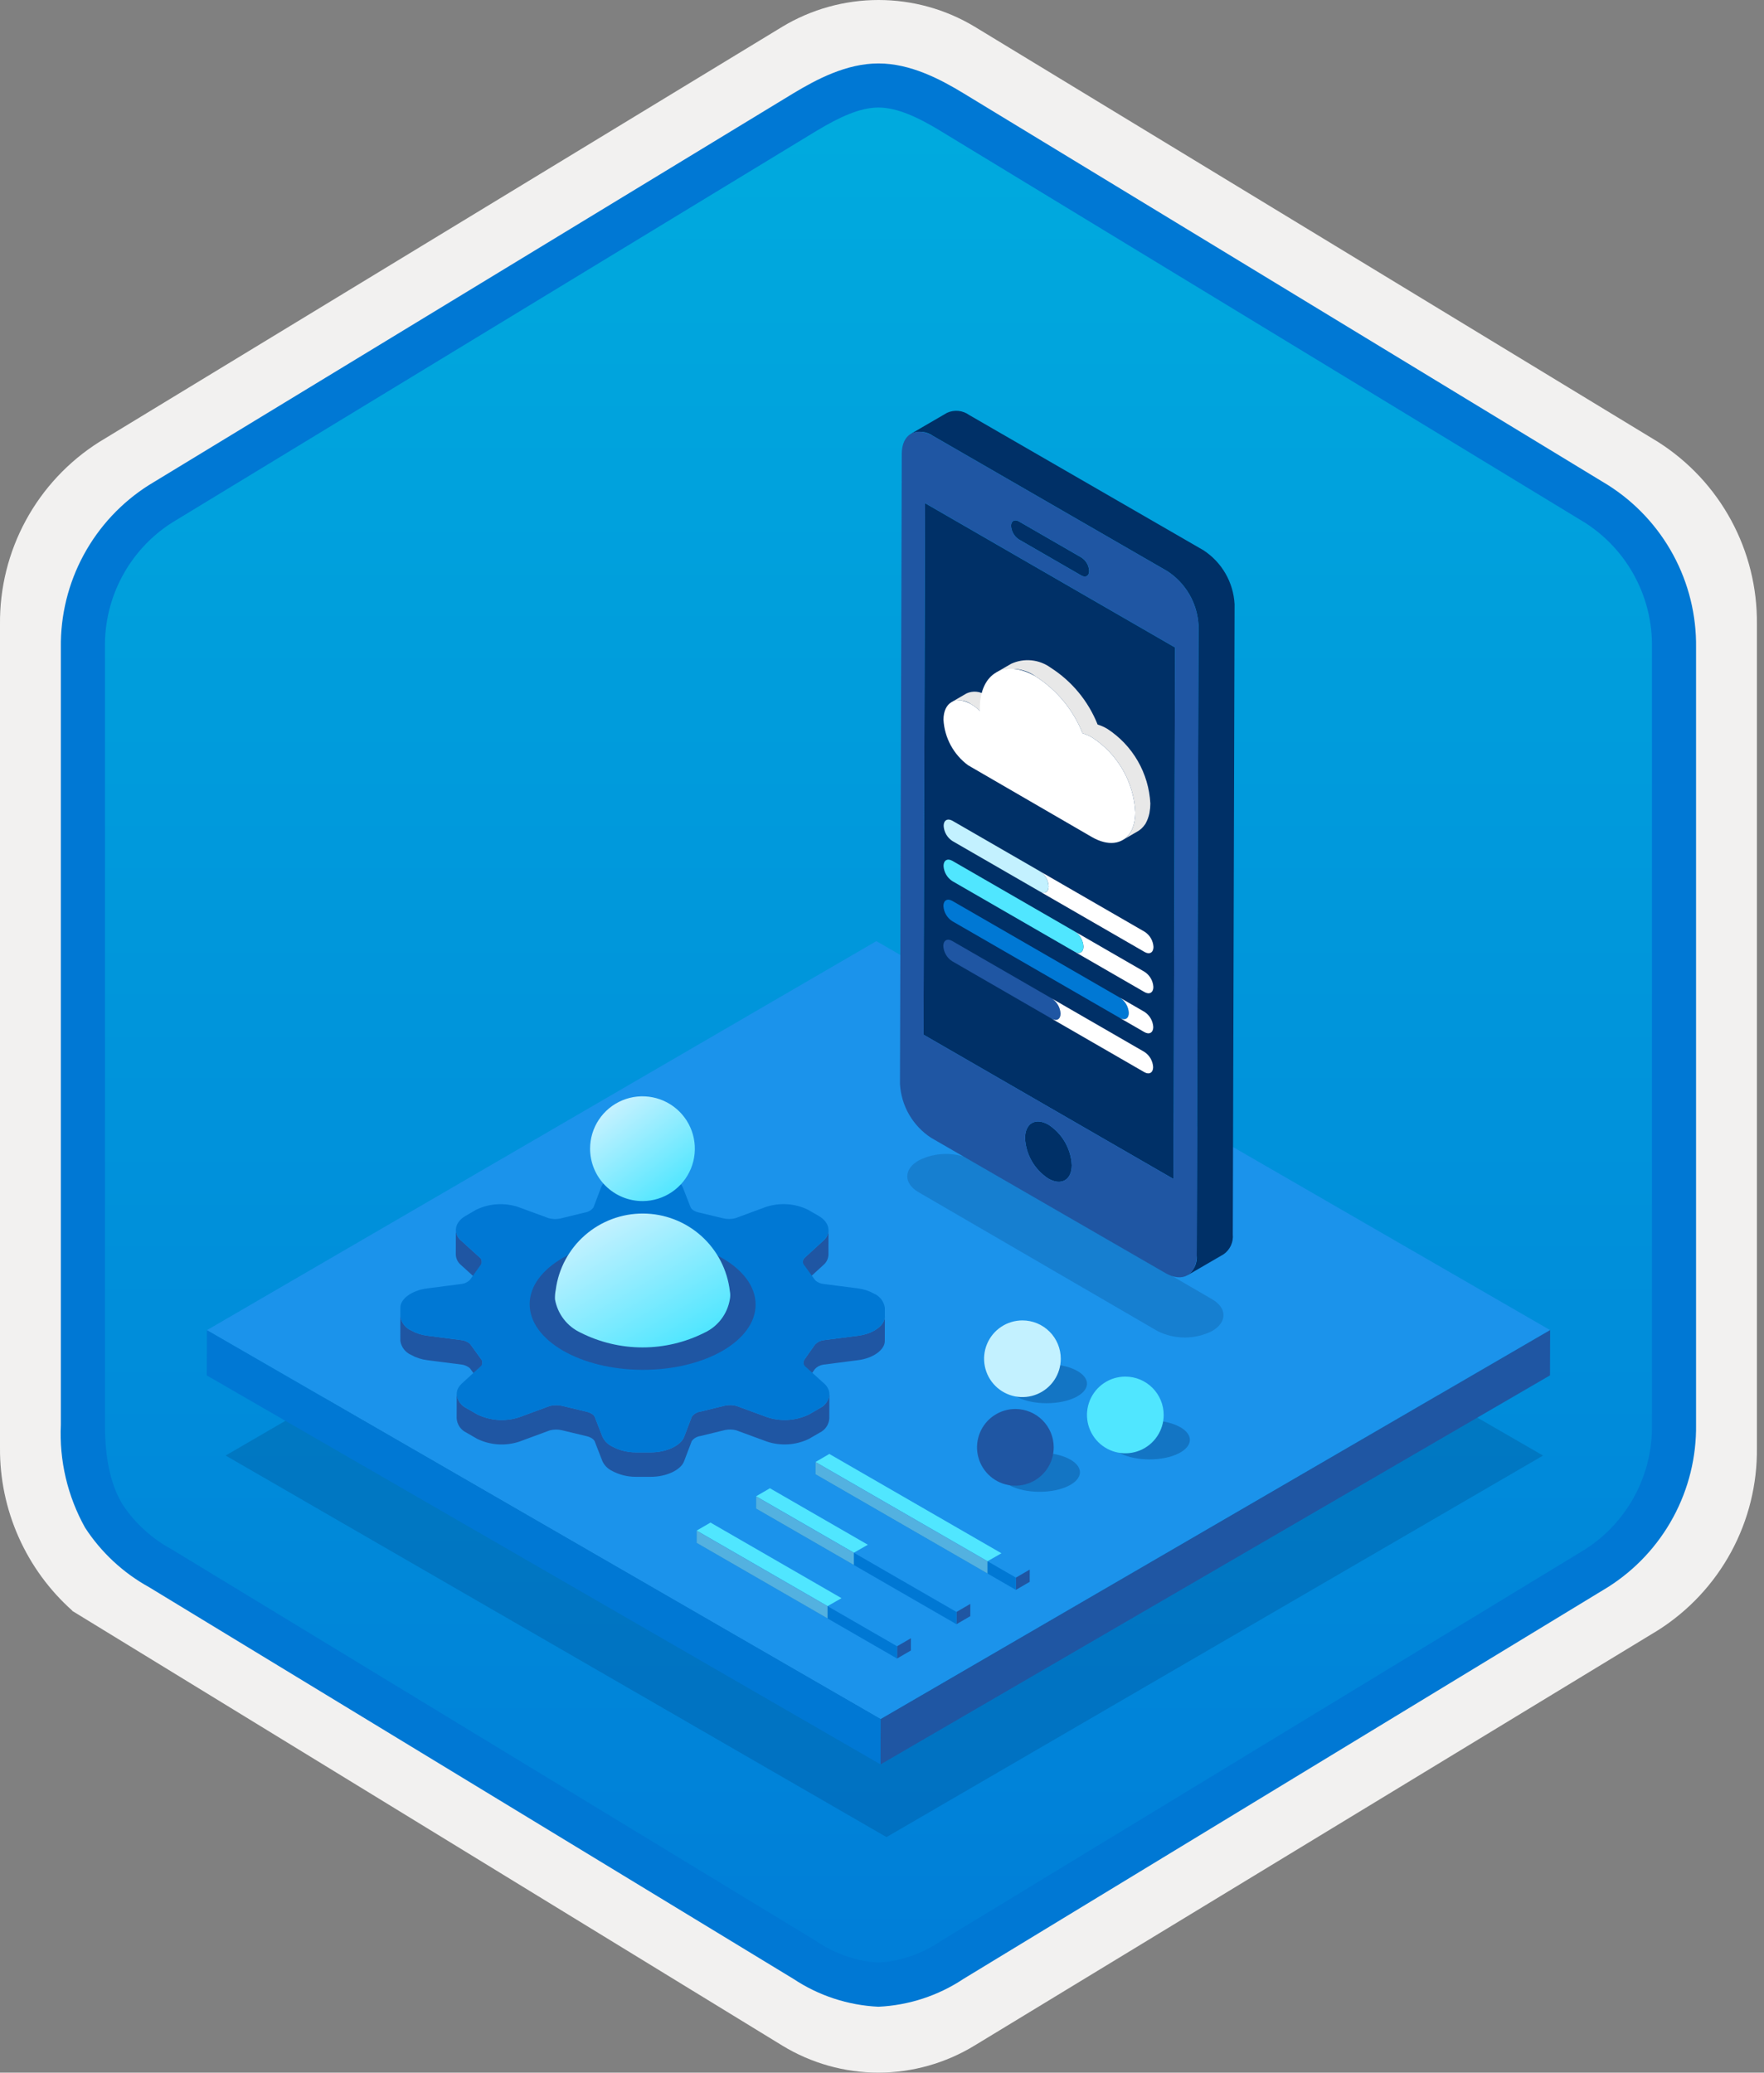 <svg width="160" height="188" viewBox="0 0 160 188" fill="none" xmlns="http://www.w3.org/2000/svg">
<rect x="0" y="0" width="160" height="188" fill="#808080" stroke="none"/>
<g clip-path="url(#clip0)">
<path d="M79.678 188C82.759 187.994 85.78 187.141 88.408 185.534L150.384 147.874C153.165 146.11 155.449 143.665 157.019 140.771C158.589 137.876 159.394 134.628 159.356 131.336V56.621C159.392 53.328 158.587 50.081 157.017 47.187C155.447 44.293 153.163 41.848 150.384 40.083L88.408 2.423C85.775 0.838 82.759 0 79.686 0C76.612 0 73.596 0.838 70.963 2.423L8.988 40.098C6.205 41.86 3.918 44.305 2.345 47.199C0.772 50.093 -0.035 53.342 4.1431e-06 56.636V131.336C-0.019 134.119 0.556 136.874 1.686 139.418C2.816 141.962 4.474 144.236 6.552 146.089V146.115L70.963 185.549C73.588 187.149 76.603 187.996 79.678 188V188ZM80.326 6.952C82.278 6.952 84.755 8.165 86.465 9.209L147.222 46.403C150.974 48.688 153.09 55.284 153.09 60.035L152.458 131.336C152.458 136.087 149.259 140.355 145.506 142.64L85.11 179.021C81.676 181.109 78.885 181.109 75.451 179.021L14.243 142.549C10.49 140.265 7.472 136.072 7.472 131.336V57.688C7.504 55.323 8.113 53.001 9.246 50.925C10.379 48.848 12.001 47.079 13.972 45.771L74.548 9.209C76.258 8.165 78.374 6.952 80.326 6.952Z" fill="#F2F1F0"/>
<path fill-rule="evenodd" clip-rule="evenodd" d="M87.576 10.534C85.206 9.06 82.47 8.279 79.678 8.279C76.887 8.279 74.151 9.06 71.78 10.534L15.645 44.865C13.119 46.477 11.047 48.707 9.625 51.345C8.203 53.982 7.479 56.939 7.52 59.935V128.038C7.48 131.034 8.206 133.991 9.627 136.628C11.049 139.265 13.121 141.495 15.645 143.108L71.78 177.439C74.151 178.913 76.887 179.694 79.678 179.694C82.47 179.694 85.206 178.913 87.576 177.439L143.711 143.108C146.236 141.496 148.307 139.265 149.729 136.628C151.151 133.991 151.877 131.034 151.837 128.038V59.935C151.875 56.94 151.149 53.984 149.727 51.347C148.305 48.71 146.234 46.479 143.711 44.865L87.576 10.534Z" fill="url(#paint0_linear)"/>
<path fill-rule="evenodd" clip-rule="evenodd" d="M79.678 9.754C81.362 9.754 83.244 10.62 85.311 11.878L143.777 47.42C145.668 48.633 147.218 50.31 148.278 52.291C149.339 54.273 149.875 56.492 149.837 58.739V129.217C149.875 131.464 149.339 133.683 148.278 135.664C147.218 137.645 145.668 139.322 143.777 140.535L85.312 176.077L85.311 176.078C83.641 177.217 81.696 177.888 79.678 178.021C77.661 177.888 75.716 177.217 74.046 176.078L74.045 176.077L15.582 140.537L15.58 140.536C13.792 139.572 12.267 138.185 11.138 136.496C10.161 134.893 9.52 132.678 9.52 129.217V58.739C9.482 56.492 10.018 54.273 11.079 52.292C12.139 50.311 13.688 48.634 15.58 47.42L74.037 11.883L74.041 11.881C76.124 10.628 77.985 9.754 79.678 9.754ZM87.391 8.461L145.855 44.002C148.333 45.572 150.368 47.751 151.765 50.331C153.162 52.91 153.876 55.805 153.837 58.739V129.217C153.876 132.151 153.162 135.045 151.765 137.625C150.368 140.205 148.333 142.384 145.855 143.954L87.39 179.495C85.096 181.02 82.43 181.893 79.678 182.021C76.926 181.893 74.261 181.02 71.967 179.495H71.966L13.502 143.953L13.499 143.952C11.164 142.659 9.181 140.814 7.723 138.578C6.128 135.725 5.365 132.482 5.52 129.217V58.739C5.481 55.805 6.194 52.91 7.592 50.331C8.989 47.751 11.024 45.572 13.502 44.002L71.967 8.46L71.975 8.455C74.066 7.198 76.773 5.754 79.678 5.754C82.564 5.754 85.282 7.177 87.391 8.461V8.461Z" fill="#0078D4"/>
<path opacity="0.2" d="M139.96 132.028L80.41 166.634L20.464 132.025L80.014 97.418L139.96 132.028Z" fill="#003067"/>
<path d="M140.601 120.648L79.878 155.936L18.767 120.653L79.489 85.365L140.601 120.648Z" fill="#1B93EB"/>
<path d="M140.601 120.648L140.589 124.754L79.867 160.042L79.878 155.936L140.601 120.648Z" fill="#1F56A3"/>
<path d="M79.878 155.935L79.867 160.041L18.755 124.758L18.767 120.652L79.878 155.935Z" fill="#0078D4"/>
<path d="M74.691 114.736C74.828 114.62 74.939 114.478 75.016 114.317C75.094 114.156 75.137 113.981 75.142 113.802L75.148 111.584C75.143 111.763 75.1 111.938 75.023 112.099C74.945 112.26 74.834 112.402 74.698 112.518L72.952 114.116C72.867 114.207 72.822 114.327 72.826 114.452L72.82 116.67C72.816 116.545 72.861 116.425 72.946 116.334L74.691 114.736Z" fill="#1F56A3"/>
<path d="M43.567 116.333C43.608 116.375 43.64 116.425 43.66 116.479C43.681 116.534 43.691 116.592 43.688 116.651L43.694 114.433C43.697 114.374 43.688 114.316 43.667 114.261C43.646 114.207 43.614 114.157 43.573 114.115L41.81 112.517C41.669 112.4 41.556 112.255 41.476 112.091C41.396 111.926 41.353 111.747 41.348 111.564L41.342 113.782C41.346 113.965 41.39 114.144 41.47 114.309C41.549 114.473 41.663 114.618 41.804 114.735L43.567 116.333Z" fill="#1F56A3"/>
<path d="M36.315 118.615L36.308 120.833L36.313 121.629L36.319 119.411L36.315 118.615Z" fill="#1F56A3"/>
<path d="M77.857 121.153L74.668 121.565C74.381 121.609 74.118 121.748 73.919 121.959L73.003 123.263C72.925 123.356 72.882 123.473 72.883 123.595L72.877 125.813C72.876 125.691 72.918 125.573 72.997 125.481L73.913 124.177C74.112 123.966 74.375 123.827 74.661 123.783L77.851 123.371C79.2 123.198 80.264 122.432 80.254 121.626L80.26 119.408C80.27 120.214 79.207 120.98 77.857 121.153Z" fill="#1F56A3"/>
<path d="M42.421 123.964C42.546 124.027 42.65 124.125 42.723 124.244L43.665 125.542C43.72 125.613 43.747 125.701 43.742 125.79L43.749 123.572C43.753 123.483 43.726 123.395 43.672 123.324L42.729 122.026C42.657 121.907 42.552 121.809 42.427 121.746C42.277 121.658 42.113 121.597 41.942 121.565L38.748 121.154C38.234 121.091 37.738 120.928 37.287 120.675C37.032 120.563 36.81 120.389 36.641 120.168C36.472 119.947 36.361 119.687 36.319 119.412L36.313 121.63C36.355 121.905 36.465 122.165 36.635 122.386C36.804 122.607 37.026 122.781 37.281 122.893C37.732 123.146 38.228 123.309 38.741 123.372L41.935 123.783C42.106 123.815 42.271 123.876 42.421 123.964V123.964Z" fill="#1F56A3"/>
<path d="M74.356 127.729L73.389 128.291C72.192 128.873 70.814 128.961 69.553 128.535L66.788 127.518C66.456 127.431 66.108 127.422 65.772 127.492L63.541 128.037C63.229 128.077 62.946 128.24 62.753 128.488L62.048 130.34C61.752 131.122 60.434 131.741 59.043 131.738L57.669 131.738C56.906 131.739 56.155 131.548 55.486 131.181C55.123 130.999 54.83 130.702 54.654 130.337L53.934 128.488C53.856 128.366 53.745 128.268 53.615 128.204C53.502 128.136 53.379 128.087 53.25 128.06L50.996 127.518C50.63 127.429 50.248 127.43 49.882 127.522L47.129 128.538C45.867 128.964 44.488 128.876 43.29 128.294L42.311 127.729C42.062 127.612 41.849 127.431 41.694 127.204C41.538 126.978 41.446 126.714 41.426 126.439L41.42 128.657C41.44 128.932 41.532 129.195 41.687 129.422C41.843 129.649 42.056 129.83 42.305 129.947L43.283 130.512C44.482 131.094 45.861 131.182 47.123 130.756L49.876 129.74C50.242 129.648 50.624 129.646 50.99 129.736L53.244 130.278C53.373 130.305 53.496 130.354 53.609 130.422C53.739 130.485 53.849 130.584 53.928 130.706L54.648 132.555C54.824 132.92 55.117 133.217 55.48 133.399C56.149 133.766 56.9 133.957 57.663 133.955H59.037C60.428 133.959 61.746 133.34 62.042 132.558L62.747 130.706C62.94 130.457 63.223 130.295 63.535 130.254L65.766 129.71C66.102 129.64 66.45 129.649 66.782 129.736L69.546 130.753C70.808 131.179 72.186 131.091 73.383 130.509L74.35 129.947C74.594 129.831 74.803 129.652 74.956 129.429C75.109 129.205 75.2 128.946 75.22 128.676L75.227 126.458C75.206 126.728 75.115 126.987 74.962 127.211C74.809 127.434 74.6 127.613 74.356 127.729V127.729Z" fill="#1F56A3"/>
<path d="M74.765 125.505C75.513 126.184 75.334 127.16 74.356 127.728L73.389 128.29C72.192 128.873 70.814 128.96 69.553 128.534L66.788 127.518C66.456 127.43 66.108 127.421 65.772 127.491L63.541 128.036C63.23 128.077 62.946 128.239 62.753 128.487L62.048 130.34C61.752 131.122 60.434 131.74 59.043 131.737H57.669C56.906 131.739 56.155 131.547 55.486 131.181C55.123 130.999 54.831 130.702 54.654 130.336L53.934 128.487C53.856 128.365 53.745 128.267 53.615 128.203C53.502 128.135 53.379 128.087 53.251 128.06L50.996 127.518C50.63 127.428 50.248 127.429 49.883 127.521L47.129 128.538C45.867 128.963 44.488 128.876 43.29 128.294L42.311 127.729C41.327 127.16 41.136 126.184 41.877 125.505L43.623 123.907C43.694 123.829 43.737 123.729 43.746 123.623C43.755 123.517 43.729 123.412 43.672 123.322L42.729 122.025C42.657 121.905 42.552 121.808 42.428 121.744C42.277 121.657 42.113 121.596 41.942 121.564L38.748 121.153C38.234 121.09 37.738 120.927 37.287 120.674C37.032 120.562 36.81 120.387 36.641 120.166C36.472 119.946 36.361 119.686 36.319 119.411L36.315 118.615C36.305 117.809 37.368 117.044 38.718 116.87L41.913 116.455C42.197 116.414 42.458 116.274 42.649 116.061L43.577 114.757C43.654 114.667 43.696 114.553 43.695 114.435C43.694 114.317 43.651 114.204 43.574 114.115L41.81 112.517C41.062 111.838 41.241 110.862 42.219 110.294L43.185 109.732C44.382 109.15 45.761 109.062 47.022 109.488L49.787 110.504C50.119 110.59 50.466 110.599 50.803 110.531L53.033 109.986C53.347 109.944 53.632 109.781 53.827 109.531L54.527 107.683C54.823 106.9 56.141 106.282 57.532 106.285H58.906C59.671 106.284 60.424 106.476 61.095 106.844C61.456 107.025 61.748 107.32 61.926 107.683L62.647 109.531C62.717 109.656 62.825 109.755 62.954 109.816C63.069 109.883 63.194 109.932 63.324 109.963L65.578 110.504C65.944 110.594 66.327 110.593 66.692 110.501L69.445 109.485C70.708 109.059 72.087 109.146 73.285 109.729L74.264 110.294C75.248 110.862 75.438 111.838 74.698 112.517L72.952 114.115C72.881 114.194 72.837 114.293 72.828 114.399C72.82 114.505 72.846 114.611 72.903 114.7L73.846 115.997C73.919 116.113 74.021 116.209 74.141 116.275C74.294 116.366 74.463 116.427 74.639 116.455L77.833 116.866C78.345 116.931 78.84 117.094 79.29 117.347C79.545 117.458 79.768 117.633 79.937 117.854C80.106 118.075 80.215 118.336 80.255 118.612L80.26 119.407C80.27 120.213 79.207 120.979 77.857 121.152L74.668 121.564C74.381 121.608 74.118 121.747 73.919 121.958L73.003 123.262C72.926 123.352 72.883 123.466 72.883 123.584C72.882 123.703 72.924 123.817 73.001 123.907L74.765 125.505ZM53.452 121.824C54.956 122.588 56.619 122.987 58.306 122.987C59.993 122.987 61.656 122.588 63.16 121.824C65.829 120.273 65.809 117.749 63.129 116.201C61.624 115.436 59.96 115.037 58.272 115.036C56.584 115.035 54.92 115.433 53.414 116.198C50.745 117.749 50.765 120.273 53.452 121.824" fill="#0078D4"/>
<path d="M53.452 121.826C54.956 122.59 56.619 122.988 58.306 122.988C59.993 122.988 61.656 122.59 63.16 121.826C65.829 120.274 65.81 117.75 63.129 116.202C61.624 115.437 59.96 115.038 58.272 115.037C56.584 115.037 54.92 115.435 53.415 116.199C50.745 117.75 50.765 120.274 53.452 121.826" fill="#1F56A3"/>
<path d="M95.1 102.015C95.717 102.417 96.231 102.96 96.598 103.599C96.966 104.238 97.176 104.955 97.212 105.691C97.208 107.037 96.257 107.579 95.086 106.903C94.47 106.503 93.958 105.963 93.59 105.327C93.223 104.691 93.012 103.977 92.973 103.244C92.977 101.881 93.929 101.339 95.1 102.015Z" fill="#003067"/>
<path d="M98.081 50.565C98.289 50.698 98.462 50.879 98.586 51.093C98.709 51.306 98.779 51.547 98.79 51.794C98.789 52.236 98.476 52.431 98.076 52.2L92.415 48.931C92.209 48.795 92.038 48.614 91.915 48.401C91.792 48.188 91.721 47.949 91.705 47.703C91.707 47.243 92.034 47.074 92.419 47.296L98.081 50.565Z" fill="#003067"/>
<path opacity="0.2" d="M109.938 117.847L88.284 105.264C87.515 104.872 86.664 104.668 85.801 104.668C84.938 104.668 84.087 104.872 83.318 105.264C81.95 106.059 81.951 107.35 83.327 108.145L104.981 120.728C105.752 121.118 106.604 121.321 107.468 121.32C108.332 121.32 109.184 121.115 109.954 120.724C111.322 119.929 111.308 118.638 109.938 117.847Z" fill="#003067"/>
<path d="M106.579 58.729L106.443 106.944L83.766 93.852L83.902 45.637L106.579 58.729Z" fill="#003067"/>
<path d="M109.158 49.912L87.905 37.641C87.617 37.432 87.278 37.305 86.925 37.271C86.571 37.237 86.215 37.298 85.893 37.448L82.621 39.35C82.943 39.2 83.299 39.139 83.653 39.172C84.006 39.206 84.344 39.334 84.632 39.542L105.886 51.813C106.707 52.349 107.39 53.071 107.881 53.92C108.371 54.769 108.654 55.722 108.708 56.701L108.546 113.857C108.58 114.205 108.522 114.556 108.376 114.874C108.231 115.192 108.003 115.466 107.718 115.668L110.99 113.766C111.276 113.565 111.503 113.291 111.649 112.973C111.794 112.654 111.853 112.303 111.818 111.955L111.98 54.799C111.926 53.82 111.643 52.868 111.153 52.019C110.663 51.169 109.979 50.448 109.158 49.912V49.912Z" fill="#003067"/>
<path d="M105.886 51.812C106.707 52.348 107.391 53.07 107.881 53.919C108.371 54.768 108.654 55.721 108.708 56.7L108.546 113.856C108.541 115.644 107.262 116.373 105.706 115.474L84.452 103.203C83.631 102.667 82.948 101.945 82.457 101.096C81.967 100.247 81.684 99.295 81.63 98.316L81.792 41.16C81.797 39.371 83.076 38.643 84.632 39.541L105.886 51.812ZM106.443 106.944L106.579 58.729L83.903 45.636L83.766 93.851L106.443 106.943V106.944ZM95.086 106.903C96.257 107.579 97.208 107.037 97.212 105.691C97.176 104.955 96.966 104.238 96.598 103.599C96.231 102.96 95.717 102.417 95.1 102.015C93.929 101.339 92.977 101.881 92.973 103.244C93.012 103.977 93.223 104.691 93.59 105.327C93.958 105.963 94.47 106.503 95.086 106.903V106.903ZM92.419 47.295C92.034 47.073 91.707 47.242 91.706 47.702C91.721 47.948 91.793 48.186 91.916 48.4C92.039 48.613 92.21 48.794 92.415 48.93L98.076 52.199C98.476 52.43 98.789 52.235 98.79 51.792C98.779 51.546 98.709 51.305 98.586 51.092C98.462 50.878 98.289 50.697 98.081 50.564L92.419 47.295Z" fill="#1F56A3"/>
<path d="M87.664 62.899L86.3 63.691C86.584 63.56 86.897 63.507 87.208 63.537C87.518 63.568 87.815 63.681 88.068 63.864C88.363 64.037 88.636 64.246 88.88 64.486L90.244 63.693C90 63.453 89.727 63.245 89.432 63.072C89.179 62.888 88.882 62.775 88.571 62.745C88.261 62.714 87.947 62.767 87.664 62.899V62.899Z" fill="#E8E8E8"/>
<path d="M100.434 66.108C100.157 65.944 99.863 65.813 99.556 65.718H99.556H99.556C98.712 63.596 97.222 61.792 95.298 60.562C94.786 60.189 94.183 59.96 93.552 59.898C92.922 59.836 92.286 59.944 91.711 60.21L90.347 61.003C90.922 60.736 91.558 60.629 92.189 60.69C92.819 60.752 93.422 60.981 93.934 61.354C95.859 62.585 97.348 64.389 98.192 66.511C98.499 66.606 98.793 66.737 99.07 66.9C100.209 67.641 101.157 68.641 101.836 69.818C102.515 70.996 102.906 72.317 102.976 73.674C102.977 73.945 102.952 74.215 102.903 74.481C102.9 74.518 102.887 74.557 102.881 74.6C102.81 74.918 102.694 75.225 102.535 75.509V75.509C102.516 75.538 102.495 75.564 102.476 75.593C102.309 75.838 102.09 76.044 101.834 76.195L103.198 75.403C103.454 75.252 103.673 75.046 103.84 74.8C103.858 74.772 103.88 74.745 103.899 74.717C104.058 74.432 104.174 74.126 104.245 73.807C104.251 73.765 104.264 73.726 104.267 73.689C104.316 73.422 104.34 73.152 104.34 72.881C104.269 71.524 103.879 70.203 103.2 69.026C102.521 67.848 101.573 66.849 100.434 66.108V66.108Z" fill="#E8E8E8"/>
<path d="M93.934 61.354C95.859 62.585 97.348 64.388 98.192 66.51C98.499 66.606 98.793 66.736 99.07 66.9C100.209 67.641 101.157 68.641 101.836 69.818C102.515 70.995 102.906 72.316 102.976 73.673C102.977 73.944 102.952 74.214 102.903 74.481C102.9 74.518 102.887 74.557 102.881 74.6C102.811 74.918 102.694 75.224 102.535 75.509C102.516 75.537 102.495 75.564 102.476 75.592C101.796 76.579 100.511 76.775 99.038 75.925L87.805 69.411C87.153 68.928 86.615 68.308 86.23 67.594C85.845 66.88 85.622 66.09 85.577 65.281C85.581 63.708 86.697 63.073 88.068 63.864C88.363 64.037 88.636 64.246 88.88 64.486C88.874 64.401 88.874 64.323 88.874 64.245C88.883 61.036 91.148 59.745 93.934 61.354Z" fill="white"/>
<path d="M103.827 84.517C104.059 84.667 104.252 84.871 104.391 85.11C104.529 85.35 104.609 85.618 104.624 85.895C104.623 86.404 104.262 86.606 103.822 86.352L94.314 80.863C94.754 81.117 95.112 80.913 95.114 80.404C95.099 80.128 95.02 79.859 94.882 79.62C94.744 79.381 94.551 79.178 94.319 79.027L103.827 84.517Z" fill="white"/>
<path d="M94.319 79.025C94.551 79.176 94.743 79.379 94.882 79.618C95.02 79.858 95.099 80.126 95.114 80.402C95.112 80.911 94.754 81.115 94.314 80.861L86.389 76.286C86.157 76.135 85.963 75.931 85.824 75.691C85.686 75.451 85.606 75.181 85.592 74.904C85.593 74.398 85.951 74.194 86.395 74.45L94.319 79.025Z" fill="#C3F1FF"/>
<path d="M103.816 88.148C104.049 88.299 104.242 88.503 104.381 88.743C104.52 88.983 104.599 89.252 104.614 89.529C104.613 90.035 104.252 90.241 103.811 89.987L97.473 86.327C97.913 86.582 98.271 86.374 98.273 85.868C98.259 85.592 98.179 85.323 98.041 85.083C97.903 84.843 97.71 84.639 97.478 84.488L103.816 88.148Z" fill="white"/>
<path d="M101.59 90.5C101.822 90.651 102.015 90.855 102.154 91.095C102.292 91.335 102.372 91.605 102.387 91.882C102.386 92.388 102.025 92.593 101.585 92.339L86.369 83.554C86.136 83.403 85.943 83.199 85.804 82.959C85.666 82.719 85.586 82.45 85.571 82.173C85.573 81.667 85.931 81.459 86.374 81.715L101.59 90.5Z" fill="#0078D4"/>
<path d="M103.806 91.78C104.038 91.931 104.232 92.135 104.37 92.375C104.509 92.615 104.589 92.884 104.604 93.161C104.602 93.667 104.241 93.873 103.801 93.619L101.584 92.339C102.025 92.593 102.386 92.388 102.387 91.882C102.372 91.605 102.292 91.335 102.154 91.095C102.015 90.855 101.822 90.651 101.59 90.5L103.806 91.78Z" fill="white"/>
<path d="M95.402 90.567C95.634 90.718 95.827 90.921 95.965 91.16C96.103 91.399 96.183 91.668 96.197 91.944C96.196 92.453 95.838 92.657 95.397 92.403L86.359 87.184C86.126 87.034 85.932 86.83 85.794 86.59C85.655 86.35 85.575 86.08 85.561 85.803C85.562 85.297 85.921 85.093 86.364 85.349L95.402 90.567Z" fill="#1F56A3"/>
<path d="M103.796 95.414C104.028 95.565 104.221 95.769 104.36 96.008C104.498 96.248 104.578 96.516 104.593 96.793C104.592 97.302 104.231 97.504 103.791 97.25L95.397 92.404C95.837 92.658 96.195 92.454 96.197 91.945C96.182 91.669 96.103 91.4 95.965 91.161C95.827 90.922 95.634 90.719 95.402 90.568L103.796 95.414Z" fill="white"/>
<path d="M97.478 84.488C97.71 84.639 97.903 84.843 98.041 85.082C98.179 85.322 98.259 85.591 98.273 85.868C98.271 86.374 97.913 86.581 97.473 86.327L86.379 79.922C86.147 79.771 85.953 79.567 85.815 79.327C85.676 79.087 85.596 78.817 85.582 78.54C85.583 78.031 85.941 77.827 86.384 78.083L97.478 84.488Z" fill="#50E6FF"/>
<path d="M68.536 118.344C68.545 115.066 63.965 112.395 58.306 112.379C52.647 112.363 48.052 115.007 48.042 118.285C48.033 121.563 52.613 124.234 58.273 124.25C63.932 124.266 68.527 121.622 68.536 118.344Z" fill="#1F56A3"/>
<path d="M66.198 117.104C65.972 115.176 65.049 113.397 63.603 112.102C62.157 110.808 60.287 110.086 58.346 110.074C56.404 110.062 54.526 110.761 53.063 112.037C51.601 113.314 50.656 115.081 50.406 117.006C50.35 117.285 50.327 117.569 50.338 117.853C50.454 118.508 50.725 119.125 51.131 119.653C51.536 120.18 52.062 120.601 52.665 120.881C54.408 121.76 56.332 122.218 58.283 122.218C60.234 122.218 62.158 121.76 63.901 120.881C64.501 120.601 65.024 120.179 65.424 119.652C65.825 119.124 66.09 118.507 66.199 117.853C66.247 117.606 66.247 117.351 66.198 117.104V117.104Z" fill="url(#paint1_linear)"/>
<path d="M58.303 108.944C59.241 108.938 60.157 108.655 60.934 108.129C61.712 107.604 62.316 106.86 62.671 105.991C63.026 105.122 63.116 104.168 62.93 103.248C62.743 102.328 62.288 101.484 61.623 100.823C60.957 100.161 60.111 99.712 59.19 99.531C58.269 99.35 57.315 99.445 56.448 99.806C55.582 100.166 54.842 100.775 54.321 101.556C53.8 102.337 53.522 103.254 53.522 104.193C53.523 104.819 53.647 105.439 53.888 106.017C54.129 106.595 54.482 107.119 54.926 107.561C55.37 108.002 55.897 108.352 56.476 108.589C57.056 108.826 57.676 108.947 58.303 108.944V108.944Z" fill="url(#paint2_linear)"/>
<path d="M82.622 148.595L81.367 149.324L63.189 138.834L64.444 138.105L82.622 148.595Z" fill="#1B93EB"/>
<path d="M82.622 148.596L82.619 149.708L81.364 150.438L81.367 149.325L82.622 148.596Z" fill="#1F56A3"/>
<path d="M81.367 149.324L81.364 150.437L63.186 139.947L63.189 138.834L81.367 149.324Z" fill="#0078D4"/>
<path d="M75.061 145.685L76.328 144.963L64.444 138.105L63.189 138.834L75.061 145.685Z" fill="#50E6FF"/>
<path d="M75.061 145.685V146.8L63.186 139.947L63.189 138.834L75.061 145.685Z" fill="#53B1E0"/>
<path d="M88.011 145.482L86.756 146.212L68.578 135.722L69.833 134.992L88.011 145.482Z" fill="#1B93EB"/>
<path d="M88.011 145.482L88.008 146.595L86.753 147.324L86.756 146.212L88.011 145.482Z" fill="#1F56A3"/>
<path d="M86.756 146.213L86.753 147.325L68.575 136.835L68.578 135.723L86.756 146.213Z" fill="#0078D4"/>
<path d="M77.449 140.839L78.716 140.116L69.833 134.992L68.578 135.722L77.449 140.839Z" fill="#50E6FF"/>
<path d="M77.449 140.84V141.955L68.575 136.835L68.578 135.723L77.449 140.84Z" fill="#53B1E0"/>
<path d="M93.4 142.371L92.145 143.1L73.967 132.611L75.222 131.881L93.4 142.371Z" fill="#1B93EB"/>
<path d="M93.4 142.369L93.397 143.481L92.142 144.211L92.145 143.098L93.4 142.369Z" fill="#1F56A3"/>
<path d="M92.145 143.098L92.142 144.211L73.963 133.721L73.967 132.609L92.145 143.098Z" fill="#0078D4"/>
<path d="M89.569 141.613L90.835 140.891L75.222 131.881L73.967 132.611L89.569 141.613Z" fill="#50E6FF"/>
<path d="M89.569 141.611V142.726L73.963 133.721L73.967 132.609L89.569 141.611Z" fill="#53B1E0"/>
<path opacity="0.3" d="M94.93 127.279C96.953 127.279 98.593 126.485 98.593 125.505C98.593 124.525 96.953 123.73 94.93 123.73C92.908 123.73 91.268 124.525 91.268 125.505C91.268 126.485 92.908 127.279 94.93 127.279Z" fill="#003067"/>
<path fill-rule="evenodd" clip-rule="evenodd" d="M96.215 123.246C96.215 123.933 96.011 124.606 95.629 125.178C95.246 125.75 94.703 126.196 94.068 126.459C93.432 126.722 92.733 126.791 92.058 126.657C91.384 126.523 90.764 126.191 90.278 125.705C89.791 125.218 89.46 124.599 89.326 123.924C89.191 123.249 89.26 122.55 89.523 121.915C89.787 121.279 90.233 120.736 90.805 120.354C91.376 119.972 92.049 119.768 92.737 119.768C93.659 119.768 94.544 120.134 95.196 120.786C95.848 121.439 96.215 122.323 96.215 123.246V123.246Z" fill="#C3F1FF"/>
<path fill-rule="evenodd" clip-rule="evenodd" d="M95.159 121.057L95.184 121.056C95.172 121.044 95.163 121.043 95.159 121.057Z" fill="#7CB65A"/>
<path opacity="0.3" d="M104.264 132.377C106.287 132.377 107.926 131.582 107.926 130.602C107.926 129.623 106.287 128.828 104.264 128.828C102.242 128.828 100.602 129.623 100.602 130.602C100.602 131.582 102.242 132.377 104.264 132.377Z" fill="#003067"/>
<path fill-rule="evenodd" clip-rule="evenodd" d="M105.549 128.343C105.549 129.031 105.345 129.704 104.962 130.276C104.58 130.847 104.037 131.293 103.402 131.556C102.766 131.82 102.067 131.889 101.392 131.754C100.717 131.62 100.098 131.289 99.611 130.803C99.125 130.316 98.794 129.696 98.659 129.022C98.525 128.347 98.594 127.648 98.857 127.012C99.121 126.377 99.566 125.834 100.138 125.451C100.71 125.069 101.383 124.865 102.071 124.865C102.993 124.865 103.878 125.232 104.53 125.884C105.182 126.536 105.549 127.421 105.549 128.343V128.343Z" fill="#50E6FF"/>
<path fill-rule="evenodd" clip-rule="evenodd" d="M104.492 126.155L104.517 126.154C104.505 126.142 104.497 126.141 104.492 126.155Z" fill="#7CB65A"/>
<path opacity="0.3" d="M94.291 135.314C96.313 135.314 97.953 134.52 97.953 133.54C97.953 132.56 96.313 131.766 94.291 131.766C92.268 131.766 90.629 132.56 90.629 133.54C90.629 134.52 92.268 135.314 94.291 135.314Z" fill="#003067"/>
<path fill-rule="evenodd" clip-rule="evenodd" d="M95.575 131.281C95.575 131.969 95.371 132.641 94.989 133.213C94.607 133.785 94.064 134.231 93.428 134.494C92.793 134.757 92.093 134.826 91.419 134.692C90.744 134.558 90.124 134.226 89.638 133.74C89.151 133.254 88.82 132.634 88.686 131.959C88.552 131.285 88.621 130.585 88.884 129.95C89.147 129.314 89.593 128.771 90.165 128.389C90.737 128.007 91.409 127.803 92.097 127.803C93.02 127.803 93.904 128.169 94.556 128.821C95.209 129.474 95.575 130.358 95.575 131.281Z" fill="#1F56A3"/>
<path fill-rule="evenodd" clip-rule="evenodd" d="M94.519 129.092L94.544 129.091C94.532 129.079 94.523 129.078 94.519 129.092Z" fill="#7CB65A"/>
</g>
<defs>
<linearGradient id="paint0_linear" x1="79.678" y1="8.279" x2="79.678" y2="179.694" gradientUnits="userSpaceOnUse">
<stop stop-color="#00ABDE"/>
<stop offset="1" stop-color="#007ED8"/>
</linearGradient>
<linearGradient id="paint1_linear" x1="61.318" y1="122.373" x2="54.705" y2="110.919" gradientUnits="userSpaceOnUse">
<stop stop-color="#50E6FF"/>
<stop offset="1" stop-color="#C3F1FF"/>
</linearGradient>
<linearGradient id="paint2_linear" x1="60.086" y1="109.065" x2="54.337" y2="101.46" gradientUnits="userSpaceOnUse">
<stop stop-color="#50E6FF"/>
<stop offset="1" stop-color="#C3F1FF"/>
</linearGradient>
<clipPath id="clip0">
<rect width="159.356" height="188" fill="white"/>
</clipPath>
</defs>
</svg>
